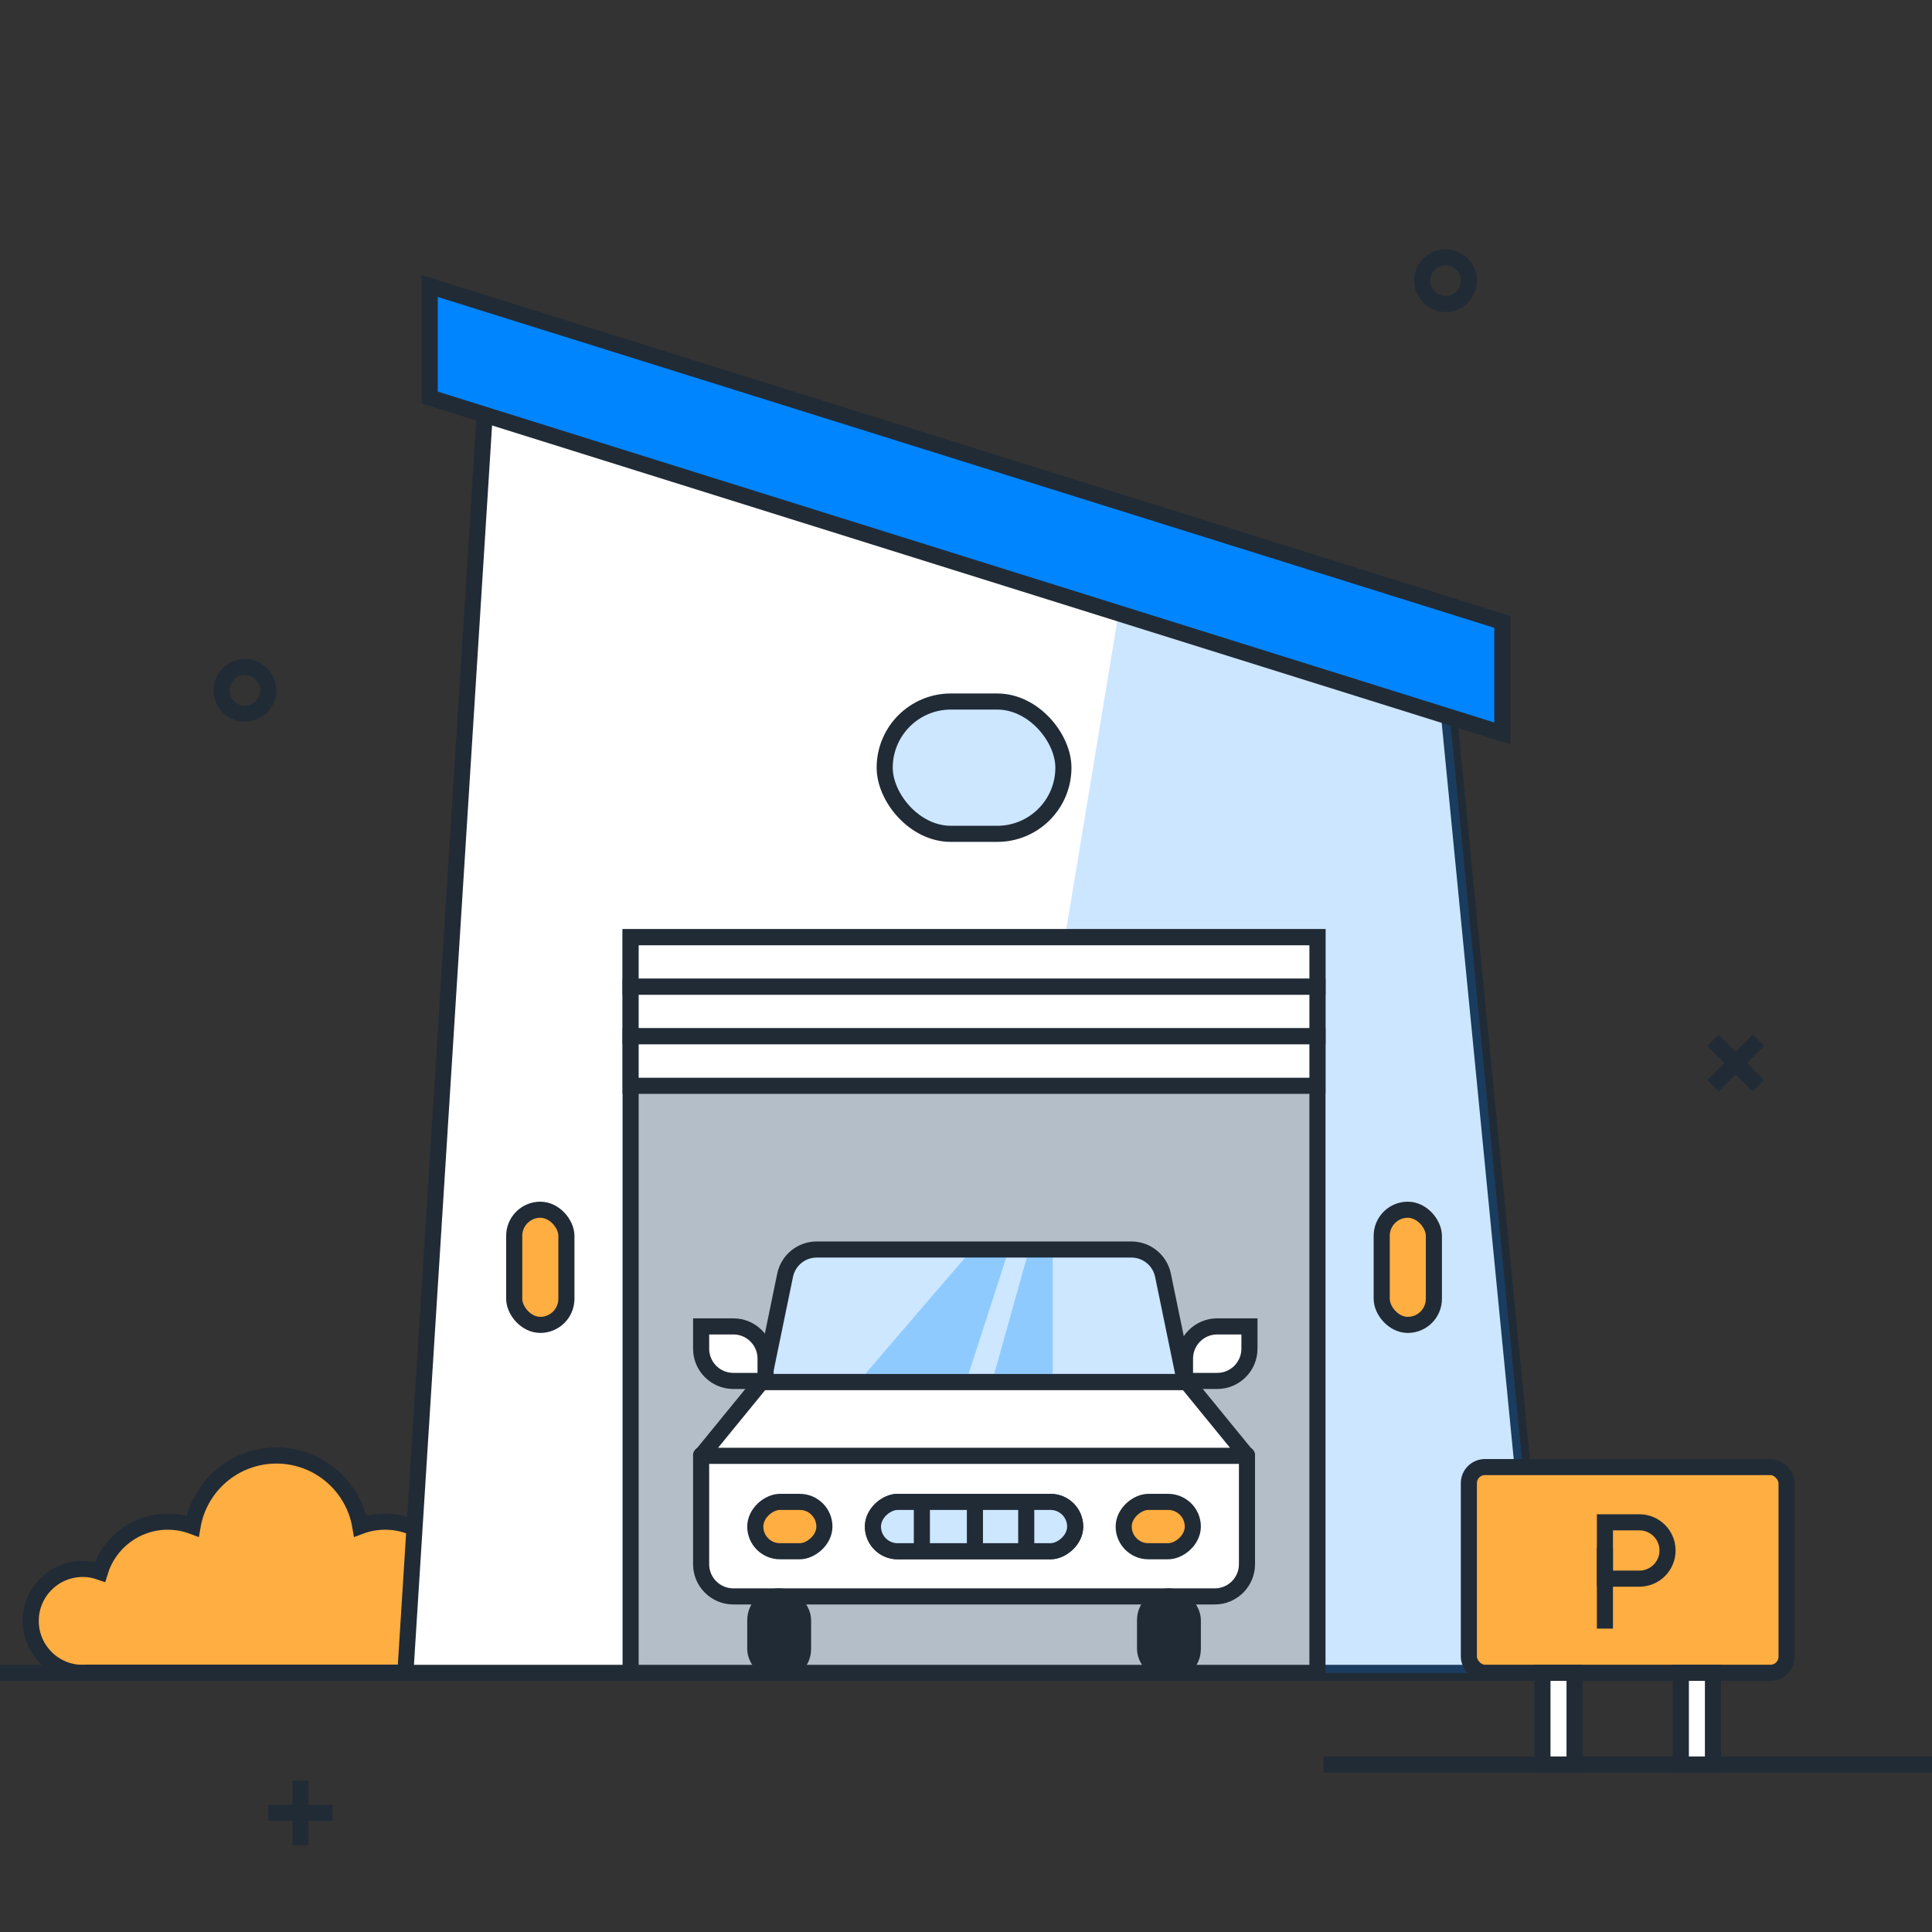 <svg width="120" height="120" viewBox="0 0 120 120" fill="none" xmlns="http://www.w3.org/2000/svg">
<rect x="0" y="0" width="120" height="120" fill="#333333" stroke="none"/>
<g clip-path="url(#clip0_4463_714)">
<path fill-rule="evenodd" clip-rule="evenodd" d="M29.496 103.893C31.141 103.744 32.431 102.361 32.431 100.677C32.431 98.894 30.985 97.449 29.203 97.449C28.827 97.449 28.467 97.513 28.131 97.631C27.581 95.827 25.904 94.514 23.92 94.514C23.377 94.514 22.857 94.612 22.377 94.792C21.951 92.301 19.782 90.405 17.169 90.405C14.557 90.405 12.388 92.301 11.962 94.792C11.482 94.612 10.962 94.514 10.419 94.514C8.435 94.514 6.758 95.827 6.208 97.631C5.872 97.513 5.512 97.449 5.136 97.449C3.353 97.449 1.908 98.894 1.908 100.677C1.908 102.46 3.353 103.906 5.136 103.906C5.235 103.906 5.333 103.901 5.43 103.893H29.496Z" fill="#FFAE41" stroke="#212B36"/>
<path d="M-1.653 103.905L36.148 103.905" stroke="#212B36"/>
<path d="M82.199 109.597L120 109.597" stroke="#212B36"/>
<path d="M30.179 24.576L89.821 42.568L95.821 103.906H25.179L30.179 24.576Z" fill="white" stroke="#212B36"/>
<path opacity="0.2" d="M69.825 35.97L89.864 42.568L95.821 103.906H58.597L69.825 35.97Z" fill="#0085FF"/>
<path d="M26.688 17.763L93.312 38.627V45.555L26.688 24.69V17.763Z" fill="#0085FF" stroke="#212B36"/>
<rect x="39.169" y="58.213" width="42.661" height="45.693" fill="#B3BEC9" stroke="#212B36"/>
<path d="M43.548 90.377H77.452V97.156C77.452 98.26 76.556 99.156 75.452 99.156H45.548C44.444 99.156 43.548 98.26 43.548 97.156V90.377Z" fill="white" stroke="#212B36" stroke-linejoin="round"/>
<path d="M47.294 85.837H73.706L77.452 90.424H43.548L47.294 85.837Z" fill="white" stroke="#212B36" stroke-linejoin="round"/>
<path d="M48.765 79.207C48.957 78.277 49.775 77.61 50.724 77.61H70.276C71.225 77.61 72.043 78.277 72.235 79.207L73.602 85.837H47.398L48.765 79.207Z" fill="#CCE7FF" stroke="#212B36" stroke-linejoin="round"/>
<rect x="39.169" y="58.213" width="42.661" height="3.076" fill="white" stroke="#212B36"/>
<rect x="54.95" y="43.573" width="11.1" height="8.218" rx="4.109" fill="#CCE7FF" stroke="#212B36"/>
<rect x="85.82" y="75.139" width="3.241" height="7.152" rx="1.62" fill="#FFAE41" stroke="#212B36"/>
<rect x="91.234" y="91.123" width="19.732" height="12.777" rx="1" fill="#FFAE41" stroke="#212B36"/>
<rect x="104.4" y="103.901" width="1.995" height="5.696" fill="white" stroke="#212B36"/>
<rect x="95.804" y="103.901" width="1.995" height="5.696" fill="white" stroke="#212B36"/>
<path d="M99.684 94.554H101.825C102.791 94.554 103.574 95.337 103.574 96.303V96.303C103.574 97.269 102.791 98.052 101.825 98.052H99.684V94.554Z" stroke="#212B36"/>
<path d="M99.684 96.15V101.155" stroke="#212B36"/>
<rect x="66.781" y="93.285" width="3.066" height="12.562" rx="1.533" transform="rotate(90 66.781 93.285)" fill="white" stroke="#212B36"/>
<rect x="66.781" y="93.285" width="3.066" height="12.562" rx="1.533" transform="rotate(90 66.781 93.285)" fill="#CCE7FF" stroke="#212B36"/>
<path d="M60.554 93.285L60.554 96.351" stroke="#212B36"/>
<path d="M63.741 93.285L63.741 96.351" stroke="#212B36"/>
<path d="M57.259 93.285L57.259 96.351" stroke="#212B36"/>
<rect x="74.088" y="93.285" width="3.066" height="4.293" rx="1.533" transform="rotate(90 74.088 93.285)" fill="#FFAE41" stroke="#212B36"/>
<rect x="51.205" y="93.285" width="3.066" height="4.293" rx="1.533" transform="rotate(90 51.205 93.285)" fill="#FFAE41" stroke="#212B36"/>
<rect x="49.879" y="103.9" width="2.967" height="4.745" rx="1.483" transform="rotate(-180 49.879 103.9)" fill="#212B36" stroke="#212B36"/>
<rect x="74.088" y="103.9" width="2.967" height="4.745" rx="1.483" transform="rotate(-180 74.088 103.9)" fill="#212B36" stroke="#212B36"/>
<path d="M47.551 85.772L45.548 85.772C44.444 85.772 43.548 84.876 43.548 83.772L43.548 82.385L45.551 82.385C46.655 82.385 47.551 83.281 47.551 84.385L47.551 85.772Z" fill="white" stroke="#212B36"/>
<path d="M73.602 85.772L75.605 85.772C76.709 85.772 77.605 84.876 77.605 83.772L77.605 82.385L75.602 82.385C74.497 82.385 73.602 83.281 73.602 84.385L73.602 85.772Z" fill="white" stroke="#212B36"/>
<rect x="31.939" y="75.139" width="3.241" height="7.152" rx="1.62" fill="#FFAE41" stroke="#212B36"/>
<rect x="39.169" y="61.289" width="42.661" height="3.076" fill="white" stroke="#212B36"/>
<rect x="39.169" y="64.365" width="42.661" height="3.076" fill="white" stroke="#212B36"/>
<circle cx="15.211" cy="42.878" r="1.451" stroke="#212B36"/>
<circle cx="89.783" cy="17.434" r="1.451" stroke="#212B36"/>
<path d="M109.223 64.613L106.395 67.442" stroke="#212B36"/>
<path d="M109.223 67.441L106.395 64.613" stroke="#212B36"/>
<path d="M20.662 112.605H16.662" stroke="#212B36"/>
<path d="M18.662 114.605V110.605" stroke="#212B36"/>
<path opacity="0.3" d="M62.502 78.096H59.961L53.745 85.331H60.162L62.502 78.096Z" fill="#0085FF"/>
<path opacity="0.3" d="M65.387 78.096H63.78L61.757 85.331H65.387V78.096Z" fill="#0085FF"/>
</g>
<defs>
<clipPath id="clip0_4463_714">
<rect width="120" height="120" fill="white"/>
</clipPath>
</defs>
</svg>
